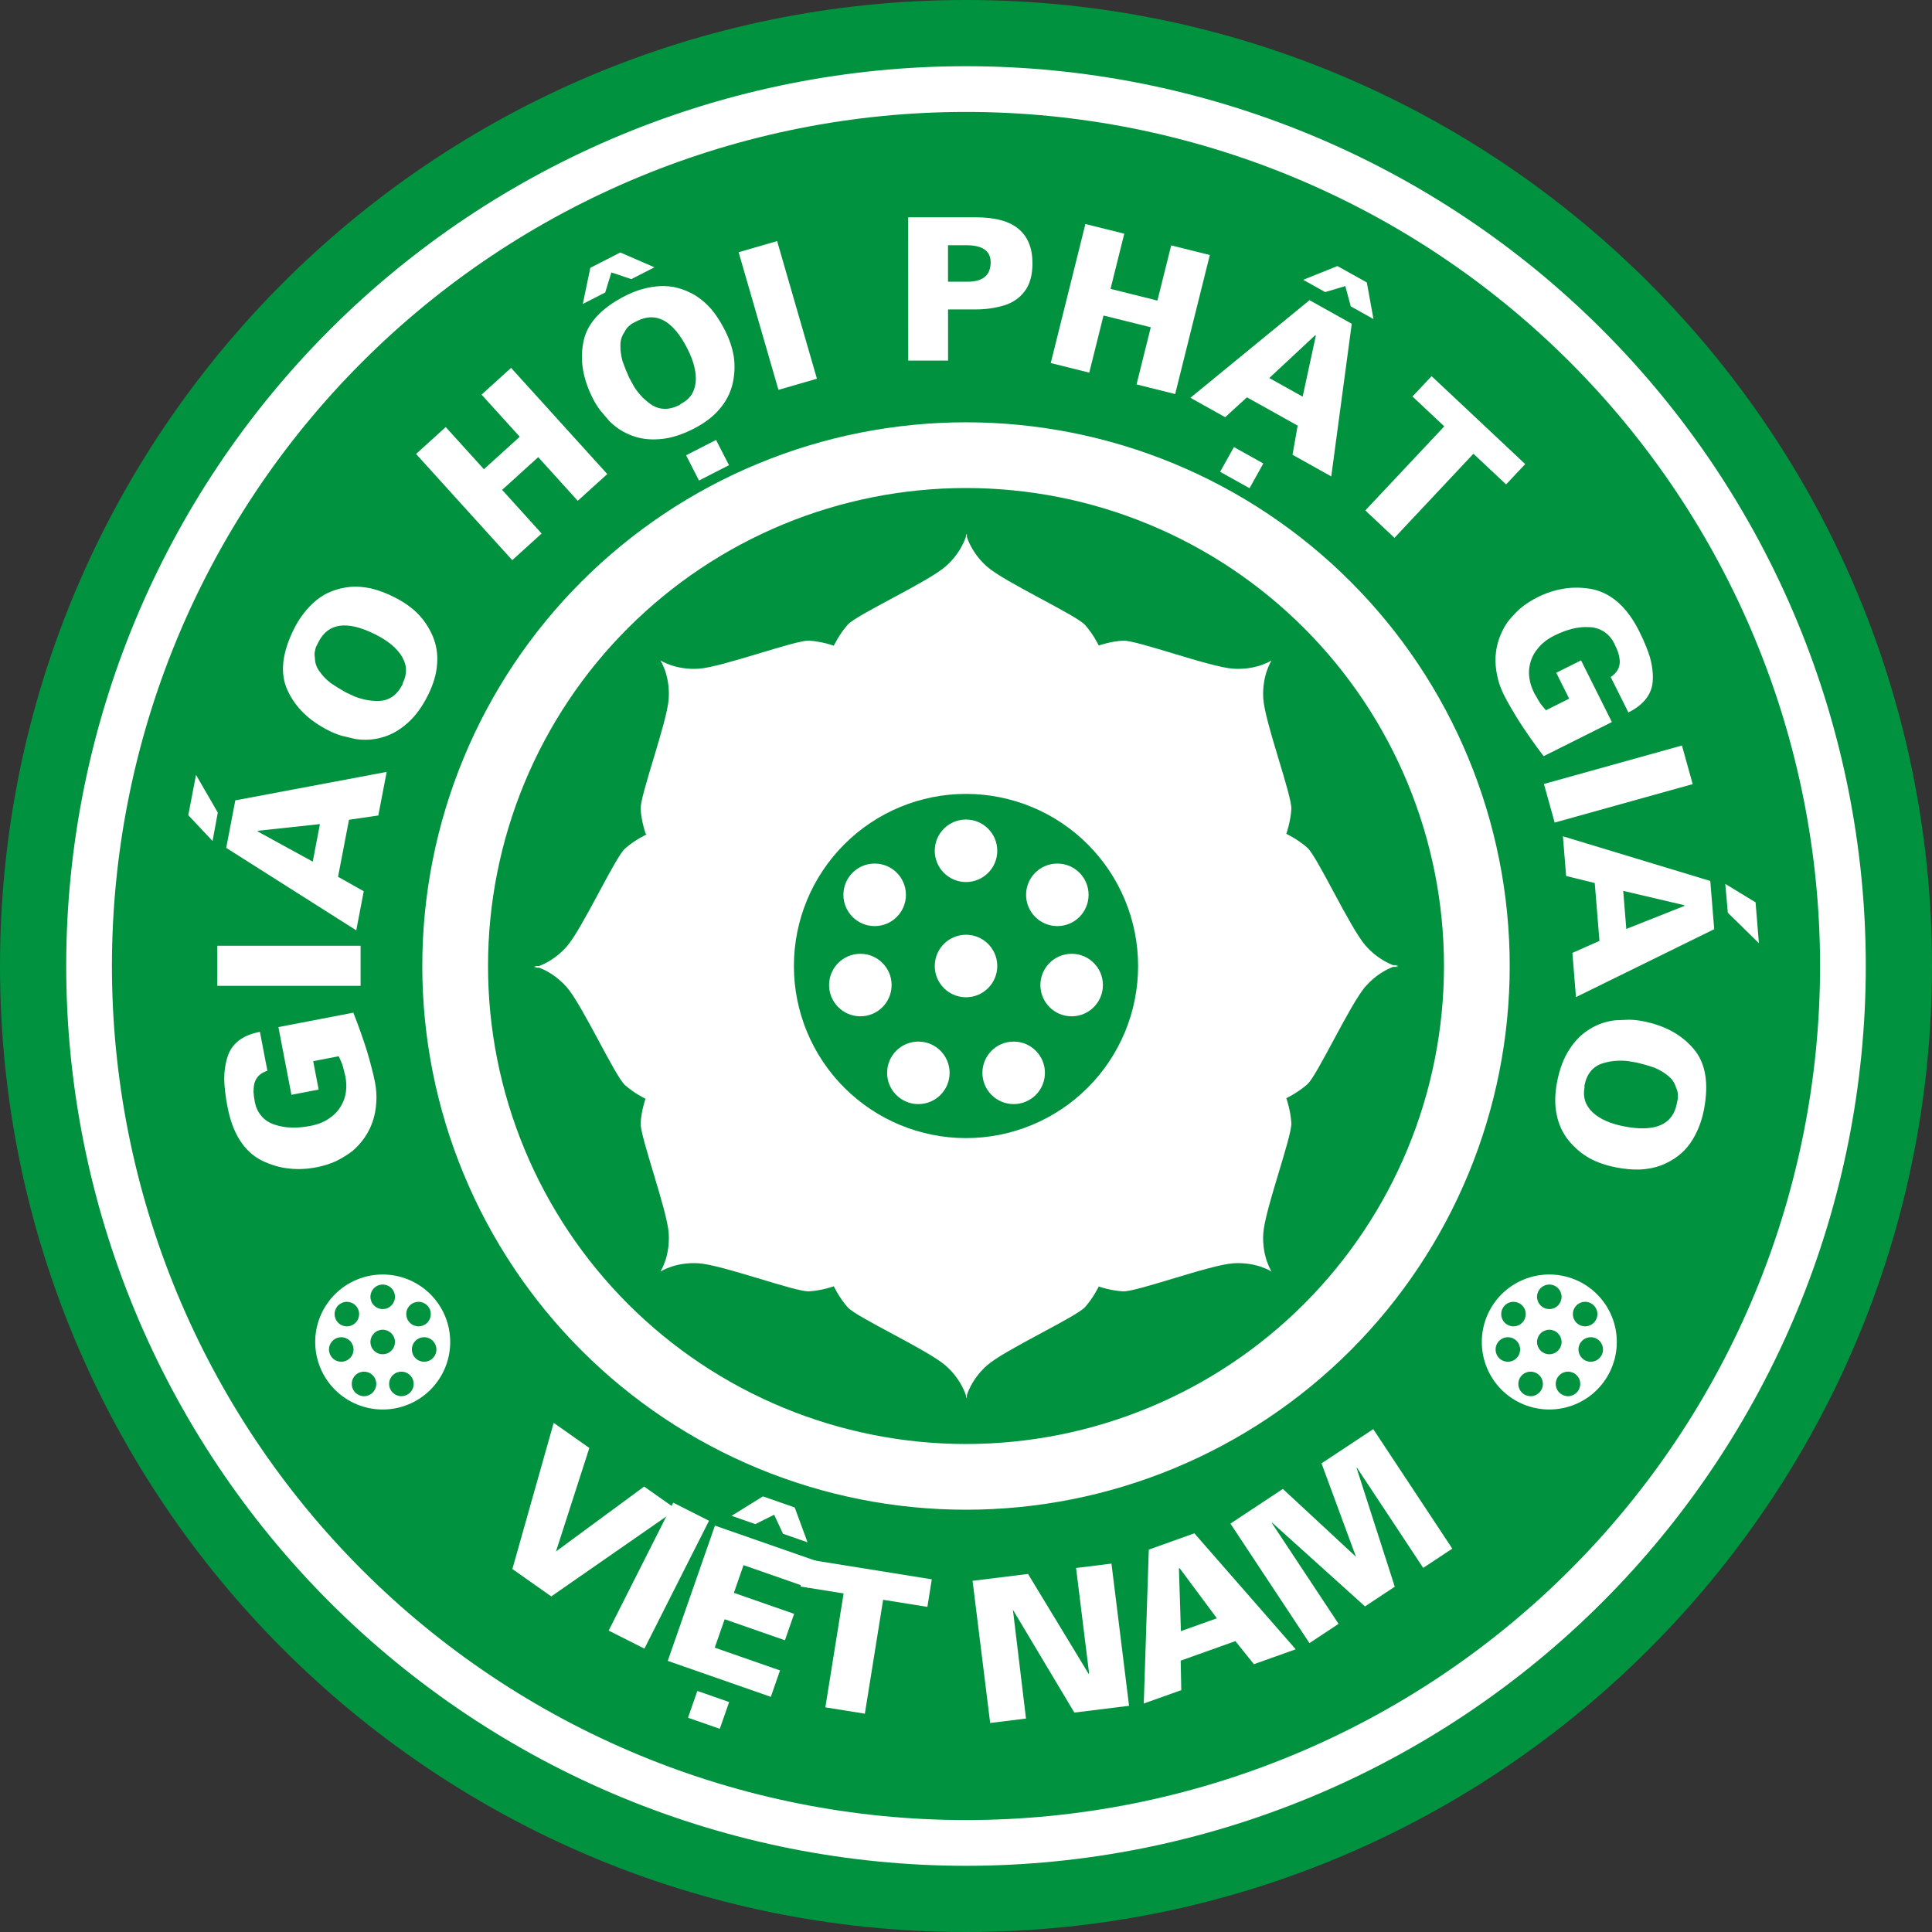 <svg width="75" height="75" viewBox="0 0 75 75" fill="none" xmlns="http://www.w3.org/2000/svg">
<rect x="0" y="0" width="75" height="75" fill="#333333" stroke="none"/>
<path d="M37.5 75C58.211 75 75 58.211 75 37.5C75 16.789 58.211 0 37.5 0C16.789 0 0 16.789 0 37.5C0 58.211 16.789 75 37.5 75Z" fill="#00923F"/>
<path d="M37.5 2.57C32.913 2.57 28.371 3.474 24.133 5.229C19.895 6.985 16.045 9.557 12.801 12.801C9.558 16.044 6.985 19.895 5.229 24.133C3.474 28.371 2.57 32.913 2.57 37.5C2.57 42.087 3.474 46.629 5.229 50.867C6.985 55.105 9.558 58.955 12.801 62.199C16.045 65.442 19.895 68.015 24.133 69.771C28.371 71.526 32.913 72.43 37.5 72.43C42.087 72.43 46.629 71.526 50.867 69.771C55.105 68.015 58.956 65.442 62.199 62.199C65.442 58.955 68.015 55.105 69.771 50.867C71.526 46.629 72.43 42.087 72.43 37.5C72.43 32.913 71.526 28.371 69.771 24.133C68.015 19.895 65.442 16.044 62.199 12.801C58.956 9.557 55.105 6.985 50.867 5.229C46.629 3.474 42.087 2.57 37.5 2.57ZM37.5 4.345C41.854 4.345 46.166 5.202 50.188 6.868C54.211 8.535 57.866 10.977 60.944 14.056C64.023 17.134 66.465 20.789 68.132 24.812C69.798 28.834 70.655 33.146 70.655 37.5C70.655 41.854 69.798 46.165 68.132 50.188C66.465 54.211 64.023 57.866 60.944 60.944C57.866 64.023 54.211 66.465 50.188 68.132C46.166 69.798 41.854 70.655 37.5 70.655C33.146 70.655 28.835 69.798 24.812 68.132C20.789 66.465 17.134 64.023 14.056 60.944C10.977 57.866 8.535 54.211 6.868 50.188C5.202 46.165 4.345 41.854 4.345 37.5C4.345 33.146 5.202 28.834 6.868 24.812C8.535 20.789 10.977 17.134 14.056 14.056C17.134 10.977 20.789 8.535 24.812 6.868C28.835 5.202 33.146 4.345 37.5 4.345Z" fill="white"/>
<path d="M37.5 16.394C34.728 16.394 31.984 16.939 29.423 18C26.862 19.061 24.535 20.616 22.575 22.576C20.615 24.535 19.061 26.862 18 29.423C16.939 31.984 16.393 34.728 16.393 37.5C16.393 40.272 16.939 43.017 18 45.577C19.061 48.138 20.615 50.465 22.575 52.425C24.535 54.385 26.862 55.939 29.423 57C31.984 58.061 34.728 58.607 37.5 58.607C40.272 58.607 43.016 58.061 45.577 57C48.138 55.939 50.465 54.385 52.425 52.425C54.385 50.465 55.939 48.138 57 45.577C58.061 43.017 58.607 40.272 58.607 37.5C58.607 34.728 58.061 31.984 57 29.423C55.939 26.862 54.385 24.535 52.425 22.576C50.465 20.616 48.138 19.061 45.577 18C43.016 16.939 40.272 16.394 37.5 16.394ZM37.5 18.945C39.937 18.945 42.35 19.425 44.601 20.357C46.852 21.29 48.898 22.657 50.621 24.38C52.344 26.103 53.71 28.148 54.643 30.399C55.575 32.651 56.055 35.063 56.055 37.5C56.055 39.937 55.575 42.35 54.643 44.601C53.71 46.852 52.344 48.898 50.621 50.621C48.898 52.344 46.852 53.711 44.601 54.643C42.35 55.575 39.937 56.056 37.5 56.056C35.063 56.056 32.65 55.575 30.399 54.643C28.148 53.711 26.102 52.344 24.379 50.621C22.656 48.898 21.29 46.852 20.357 44.601C19.425 42.35 18.945 39.937 18.945 37.5C18.945 35.063 19.425 32.651 20.357 30.399C21.29 28.148 22.656 26.103 24.379 24.38C26.102 22.657 28.148 21.29 30.399 20.357C32.65 19.425 35.063 18.945 37.5 18.945Z" fill="white"/>
<path d="M37.533 20.709C37.533 20.709 37.526 20.737 37.514 20.776C37.506 20.745 37.5 20.722 37.5 20.722V20.825C37.429 21.043 37.225 21.533 36.717 21.982C36.039 22.584 33.248 23.864 32.909 24.249C32.569 24.635 32.369 25.066 32.369 25.066C32.369 25.066 31.922 24.903 31.41 24.87C30.897 24.837 28.018 25.906 27.114 25.96C26.209 26.015 25.636 25.636 25.636 25.636C25.636 25.636 26.015 26.209 25.96 27.114C25.906 28.019 24.837 30.897 24.87 31.41C24.903 31.922 25.066 32.369 25.066 32.369L25.099 32.383L25.08 32.402C25.08 32.402 24.648 32.602 24.263 32.941C23.877 33.281 22.597 36.072 21.996 36.75C21.601 37.196 21.176 37.407 20.93 37.5H20.722C20.722 37.5 20.765 37.509 20.838 37.533C20.765 37.557 20.722 37.566 20.722 37.566H20.93C21.176 37.658 21.601 37.87 21.996 38.316C22.597 38.994 23.877 41.785 24.263 42.124C24.62 42.439 25.004 42.627 25.059 42.654C25.038 42.711 24.9 43.115 24.87 43.591C24.837 44.103 25.906 46.982 25.96 47.887C26.015 48.791 25.636 49.364 25.636 49.364C25.636 49.364 26.209 48.985 27.114 49.04C28.018 49.094 30.897 50.163 31.41 50.13C31.922 50.097 32.369 49.934 32.369 49.934C32.369 49.934 32.569 50.366 32.909 50.751C33.248 51.137 36.039 52.416 36.717 53.018C37.225 53.468 37.429 53.957 37.5 54.175V54.278C37.5 54.278 37.506 54.256 37.514 54.224C37.526 54.264 37.533 54.292 37.533 54.292V54.162C37.603 53.944 37.808 53.454 38.316 53.004C38.994 52.403 41.785 51.123 42.124 50.738C42.439 50.38 42.627 49.996 42.653 49.941C42.711 49.962 43.115 50.1 43.591 50.13C44.103 50.163 46.981 49.094 47.886 49.04C48.791 48.985 49.364 49.364 49.364 49.364C49.364 49.364 48.985 48.791 49.04 47.887C49.094 46.982 50.163 44.103 50.13 43.591C50.097 43.078 49.934 42.631 49.934 42.631C49.934 42.631 50.365 42.431 50.751 42.092C51.136 41.752 52.416 38.962 53.018 38.283C53.413 37.837 53.838 37.626 54.083 37.533H54.292C54.292 37.533 54.249 37.524 54.175 37.5C54.249 37.476 54.292 37.468 54.292 37.468H54.083C53.838 37.374 53.413 37.163 53.018 36.717C52.416 36.039 51.136 33.248 50.751 32.909C50.365 32.569 49.934 32.369 49.934 32.369C49.934 32.369 50.097 31.922 50.13 31.41C50.163 30.897 49.094 28.019 49.04 27.114C48.985 26.209 49.364 25.636 49.364 25.636C49.364 25.636 48.791 26.015 47.886 25.96C46.981 25.906 44.103 24.837 43.591 24.87C43.115 24.901 42.711 25.039 42.653 25.059C42.627 25.004 42.439 24.621 42.124 24.263C41.785 23.877 38.994 22.597 38.316 21.996C37.808 21.546 37.603 21.056 37.533 20.838V20.709ZM37.5 30.819C38.377 30.819 39.246 30.992 40.057 31.328C40.867 31.663 41.604 32.156 42.224 32.776C42.845 33.396 43.337 34.133 43.673 34.944C44.008 35.754 44.181 36.623 44.181 37.5C44.181 38.377 44.008 39.246 43.673 40.057C43.337 40.867 42.845 41.604 42.224 42.224C41.604 42.845 40.867 43.337 40.057 43.672C39.246 44.008 38.377 44.181 37.5 44.181C35.728 44.181 34.029 43.477 32.776 42.224C31.523 40.971 30.819 39.272 30.819 37.5C30.819 35.728 31.523 34.029 32.776 32.776C34.029 31.523 35.728 30.819 37.5 30.819Z" fill="white"/>
<path d="M14.856 49.476C14.512 49.476 14.171 49.543 13.853 49.675C13.535 49.807 13.246 50 13.003 50.243C12.76 50.487 12.567 50.776 12.435 51.093C12.303 51.411 12.236 51.752 12.236 52.096C12.236 52.791 12.512 53.458 13.003 53.95C13.495 54.441 14.161 54.717 14.856 54.717C15.552 54.717 16.218 54.441 16.71 53.95C17.201 53.458 17.477 52.791 17.477 52.096C17.477 51.752 17.409 51.411 17.278 51.093C17.146 50.776 16.953 50.487 16.71 50.243C16.466 50 16.177 49.807 15.859 49.675C15.541 49.543 15.201 49.476 14.856 49.476ZM14.856 49.866C14.983 49.866 15.104 49.916 15.193 50.005C15.282 50.094 15.332 50.215 15.332 50.342C15.332 50.404 15.32 50.466 15.296 50.524C15.272 50.582 15.237 50.634 15.193 50.678C15.149 50.723 15.096 50.758 15.039 50.782C14.981 50.806 14.919 50.818 14.856 50.818C14.794 50.818 14.732 50.806 14.674 50.782C14.616 50.758 14.564 50.723 14.52 50.678C14.476 50.634 14.44 50.582 14.416 50.524C14.393 50.466 14.38 50.404 14.38 50.342C14.38 50.279 14.393 50.217 14.416 50.16C14.44 50.102 14.476 50.049 14.52 50.005C14.564 49.961 14.616 49.926 14.674 49.902C14.732 49.878 14.794 49.866 14.856 49.866ZM13.466 50.536C13.592 50.537 13.713 50.587 13.802 50.676C13.891 50.765 13.941 50.886 13.941 51.013C13.941 51.075 13.929 51.137 13.905 51.195C13.881 51.252 13.846 51.305 13.802 51.349C13.758 51.393 13.705 51.428 13.648 51.452C13.59 51.476 13.528 51.489 13.466 51.489C13.403 51.489 13.341 51.476 13.283 51.453C13.226 51.428 13.173 51.394 13.129 51.349C13.085 51.305 13.05 51.253 13.026 51.195C13.002 51.137 12.989 51.075 12.989 51.013C12.989 50.95 13.002 50.888 13.026 50.83C13.05 50.773 13.085 50.72 13.129 50.676C13.173 50.632 13.226 50.597 13.283 50.573C13.341 50.549 13.403 50.536 13.466 50.536ZM16.247 50.536C16.31 50.536 16.372 50.549 16.43 50.573C16.487 50.597 16.54 50.632 16.584 50.676C16.628 50.72 16.663 50.773 16.687 50.83C16.711 50.888 16.723 50.95 16.723 51.013C16.723 51.075 16.711 51.137 16.687 51.195C16.663 51.253 16.628 51.305 16.584 51.349C16.54 51.394 16.487 51.428 16.43 51.453C16.372 51.476 16.31 51.489 16.247 51.489C16.185 51.489 16.123 51.476 16.065 51.452C16.007 51.428 15.955 51.393 15.911 51.349C15.867 51.305 15.831 51.252 15.807 51.195C15.784 51.137 15.771 51.075 15.771 51.013C15.771 50.886 15.821 50.765 15.911 50.676C16 50.587 16.121 50.537 16.247 50.536ZM14.856 51.62C14.919 51.62 14.981 51.633 15.039 51.657C15.096 51.681 15.149 51.716 15.193 51.76C15.237 51.804 15.272 51.856 15.296 51.914C15.32 51.972 15.332 52.034 15.332 52.096C15.332 52.223 15.282 52.344 15.193 52.433C15.104 52.522 14.983 52.572 14.856 52.572C14.794 52.572 14.732 52.56 14.674 52.536C14.616 52.512 14.564 52.477 14.52 52.433C14.476 52.389 14.44 52.336 14.416 52.279C14.393 52.221 14.38 52.159 14.38 52.096C14.38 52.034 14.393 51.972 14.416 51.914C14.44 51.856 14.476 51.804 14.52 51.76C14.564 51.715 14.616 51.681 14.674 51.657C14.732 51.633 14.794 51.62 14.856 51.62ZM13.248 51.911C13.31 51.911 13.372 51.923 13.43 51.947C13.487 51.971 13.54 52.006 13.584 52.05C13.628 52.094 13.663 52.147 13.687 52.204C13.711 52.262 13.724 52.324 13.724 52.387C13.724 52.449 13.711 52.511 13.687 52.569C13.663 52.627 13.628 52.679 13.584 52.723C13.54 52.767 13.487 52.803 13.43 52.827C13.372 52.85 13.31 52.863 13.248 52.863C13.185 52.863 13.123 52.85 13.065 52.827C13.008 52.803 12.955 52.767 12.911 52.723C12.867 52.679 12.832 52.627 12.808 52.569C12.784 52.511 12.771 52.449 12.771 52.387C12.771 52.26 12.822 52.139 12.911 52.05C13 51.961 13.121 51.911 13.248 51.911ZM16.465 51.911C16.528 51.911 16.59 51.923 16.647 51.947C16.705 51.971 16.758 52.006 16.802 52.05C16.846 52.094 16.881 52.147 16.905 52.204C16.929 52.262 16.941 52.324 16.941 52.387C16.941 52.449 16.929 52.511 16.905 52.569C16.881 52.627 16.846 52.679 16.802 52.723C16.758 52.767 16.705 52.803 16.647 52.827C16.59 52.85 16.528 52.863 16.465 52.863C16.403 52.863 16.341 52.85 16.283 52.827C16.225 52.803 16.173 52.767 16.129 52.723C16.084 52.679 16.049 52.627 16.025 52.569C16.002 52.511 15.989 52.449 15.989 52.387C15.989 52.26 16.039 52.139 16.129 52.05C16.218 51.961 16.339 51.911 16.465 51.911ZM14.131 53.247C14.193 53.247 14.255 53.26 14.313 53.283C14.371 53.307 14.423 53.343 14.467 53.387C14.511 53.431 14.547 53.483 14.57 53.541C14.594 53.599 14.607 53.661 14.607 53.723C14.607 53.786 14.594 53.848 14.57 53.906C14.546 53.963 14.511 54.016 14.467 54.06C14.423 54.104 14.37 54.139 14.313 54.163C14.255 54.187 14.193 54.2 14.131 54.2C14.004 54.199 13.883 54.149 13.794 54.06C13.705 53.971 13.655 53.85 13.655 53.723C13.655 53.661 13.667 53.599 13.691 53.541C13.715 53.483 13.75 53.431 13.794 53.387C13.838 53.343 13.891 53.307 13.948 53.284C14.006 53.26 14.068 53.247 14.131 53.247ZM15.582 53.247C15.645 53.247 15.707 53.26 15.764 53.284C15.822 53.307 15.875 53.343 15.919 53.387C15.963 53.431 15.998 53.483 16.022 53.541C16.046 53.599 16.058 53.661 16.058 53.723C16.058 53.85 16.008 53.971 15.919 54.06C15.829 54.149 15.708 54.199 15.582 54.2C15.52 54.2 15.458 54.187 15.4 54.163C15.342 54.139 15.29 54.104 15.245 54.06C15.201 54.016 15.166 53.963 15.142 53.906C15.118 53.848 15.106 53.786 15.106 53.723C15.106 53.661 15.118 53.599 15.142 53.541C15.166 53.483 15.201 53.431 15.245 53.387C15.29 53.343 15.342 53.307 15.4 53.283C15.458 53.26 15.52 53.247 15.582 53.247Z" fill="white"/>
<path d="M60.144 49.476C59.799 49.476 59.459 49.543 59.141 49.675C58.823 49.807 58.534 50 58.29 50.243C58.047 50.487 57.854 50.776 57.722 51.093C57.591 51.411 57.523 51.752 57.523 52.096C57.523 52.791 57.799 53.458 58.29 53.95C58.782 54.441 59.449 54.717 60.144 54.717C60.839 54.717 61.505 54.441 61.997 53.95C62.488 53.458 62.764 52.791 62.764 52.096C62.764 51.752 62.697 51.411 62.565 51.093C62.433 50.776 62.24 50.487 61.997 50.243C61.754 50 61.465 49.807 61.147 49.675C60.829 49.543 60.488 49.476 60.144 49.476ZM60.144 49.866C60.27 49.866 60.391 49.916 60.48 50.005C60.569 50.094 60.62 50.215 60.62 50.342C60.62 50.404 60.607 50.466 60.583 50.524C60.559 50.582 60.524 50.634 60.48 50.678C60.436 50.723 60.384 50.758 60.326 50.782C60.268 50.806 60.206 50.818 60.144 50.818C60.081 50.818 60.019 50.806 59.961 50.782C59.904 50.758 59.851 50.723 59.807 50.678C59.763 50.634 59.728 50.582 59.704 50.524C59.68 50.466 59.667 50.404 59.667 50.342C59.667 50.279 59.68 50.217 59.704 50.16C59.728 50.102 59.763 50.049 59.807 50.005C59.851 49.961 59.904 49.926 59.961 49.902C60.019 49.878 60.081 49.866 60.144 49.866ZM58.753 50.536C58.879 50.537 59 50.587 59.089 50.676C59.179 50.765 59.229 50.886 59.229 51.013C59.229 51.075 59.216 51.137 59.193 51.195C59.169 51.252 59.133 51.305 59.089 51.349C59.045 51.393 58.993 51.428 58.935 51.452C58.877 51.476 58.815 51.489 58.753 51.489C58.69 51.489 58.628 51.476 58.571 51.453C58.513 51.428 58.46 51.394 58.416 51.349C58.372 51.305 58.337 51.253 58.313 51.195C58.289 51.137 58.277 51.075 58.277 51.013C58.277 50.95 58.289 50.888 58.313 50.83C58.337 50.773 58.372 50.72 58.416 50.676C58.46 50.632 58.513 50.597 58.571 50.573C58.628 50.549 58.69 50.536 58.753 50.536ZM61.535 50.536C61.597 50.536 61.659 50.549 61.717 50.573C61.775 50.597 61.827 50.632 61.871 50.676C61.915 50.72 61.95 50.773 61.974 50.83C61.998 50.888 62.011 50.95 62.011 51.013C62.011 51.075 61.998 51.137 61.974 51.195C61.95 51.253 61.915 51.305 61.871 51.349C61.827 51.394 61.775 51.428 61.717 51.453C61.659 51.476 61.597 51.489 61.535 51.489C61.472 51.489 61.41 51.476 61.352 51.452C61.295 51.428 61.242 51.393 61.198 51.349C61.154 51.305 61.119 51.252 61.095 51.195C61.071 51.137 61.059 51.075 61.059 51.013C61.059 50.886 61.109 50.765 61.198 50.676C61.287 50.587 61.408 50.537 61.535 50.536ZM60.144 51.62C60.206 51.62 60.268 51.633 60.326 51.657C60.384 51.681 60.436 51.716 60.48 51.76C60.524 51.804 60.559 51.856 60.583 51.914C60.607 51.972 60.62 52.034 60.62 52.096C60.62 52.223 60.569 52.344 60.48 52.433C60.391 52.522 60.27 52.572 60.144 52.572C60.081 52.572 60.019 52.56 59.961 52.536C59.904 52.512 59.851 52.477 59.807 52.433C59.763 52.389 59.728 52.336 59.704 52.279C59.68 52.221 59.667 52.159 59.667 52.096C59.667 52.034 59.68 51.972 59.704 51.914C59.728 51.856 59.763 51.804 59.807 51.76C59.851 51.715 59.904 51.681 59.961 51.657C60.019 51.633 60.081 51.62 60.144 51.62ZM58.535 51.911C58.597 51.911 58.659 51.923 58.717 51.947C58.775 51.971 58.827 52.006 58.871 52.05C58.916 52.094 58.951 52.147 58.975 52.204C58.998 52.262 59.011 52.324 59.011 52.387C59.011 52.449 58.998 52.511 58.975 52.569C58.951 52.627 58.916 52.679 58.871 52.723C58.827 52.767 58.775 52.803 58.717 52.827C58.659 52.85 58.597 52.863 58.535 52.863C58.472 52.863 58.41 52.85 58.352 52.827C58.295 52.803 58.242 52.767 58.198 52.723C58.154 52.679 58.119 52.627 58.095 52.569C58.071 52.511 58.059 52.449 58.059 52.387C58.059 52.26 58.109 52.139 58.198 52.05C58.287 51.961 58.408 51.911 58.535 51.911ZM61.752 51.911C61.815 51.911 61.877 51.923 61.935 51.947C61.992 51.971 62.045 52.006 62.089 52.05C62.133 52.094 62.168 52.147 62.192 52.204C62.216 52.262 62.228 52.324 62.229 52.387C62.229 52.449 62.216 52.511 62.192 52.569C62.168 52.627 62.133 52.679 62.089 52.723C62.045 52.767 61.992 52.803 61.935 52.827C61.877 52.85 61.815 52.863 61.752 52.863C61.69 52.863 61.628 52.85 61.57 52.827C61.513 52.803 61.46 52.767 61.416 52.723C61.372 52.679 61.337 52.627 61.313 52.569C61.289 52.511 61.276 52.449 61.276 52.387C61.276 52.26 61.327 52.139 61.416 52.05C61.505 51.961 61.626 51.911 61.752 51.911ZM59.418 53.247C59.48 53.247 59.542 53.26 59.6 53.283C59.658 53.307 59.71 53.343 59.755 53.387C59.799 53.431 59.834 53.483 59.858 53.541C59.882 53.599 59.894 53.661 59.894 53.723C59.894 53.786 59.882 53.848 59.858 53.906C59.834 53.963 59.799 54.016 59.755 54.06C59.71 54.104 59.658 54.139 59.6 54.163C59.542 54.187 59.48 54.2 59.418 54.2C59.292 54.199 59.17 54.149 59.081 54.06C58.992 53.971 58.942 53.85 58.942 53.723C58.942 53.661 58.954 53.599 58.978 53.541C59.002 53.483 59.037 53.431 59.081 53.387C59.125 53.343 59.178 53.307 59.236 53.284C59.293 53.26 59.355 53.247 59.418 53.247ZM60.869 53.247C60.932 53.247 60.994 53.26 61.052 53.284C61.109 53.307 61.162 53.343 61.206 53.387C61.25 53.431 61.285 53.483 61.309 53.541C61.333 53.599 61.345 53.661 61.345 53.723C61.345 53.85 61.295 53.971 61.206 54.06C61.117 54.149 60.996 54.199 60.869 54.2C60.807 54.2 60.745 54.187 60.687 54.163C60.63 54.139 60.577 54.104 60.533 54.06C60.489 54.016 60.453 53.963 60.429 53.906C60.406 53.848 60.393 53.786 60.393 53.723C60.393 53.661 60.406 53.599 60.429 53.541C60.453 53.483 60.489 53.431 60.533 53.387C60.577 53.343 60.629 53.307 60.687 53.283C60.745 53.26 60.807 53.247 60.869 53.247Z" fill="white"/>
<path d="M10.38 41.567C10.114 41.649 9.946 41.809 9.877 42.048C9.854 42.146 9.842 42.258 9.841 42.384C9.846 42.493 9.864 42.628 9.895 42.789C9.936 43 10.023 43.182 10.157 43.334C10.289 43.485 10.458 43.594 10.665 43.659C10.872 43.729 11.086 43.766 11.306 43.771C11.532 43.78 11.779 43.759 12.046 43.708C12.202 43.678 12.338 43.639 12.454 43.591C12.569 43.542 12.648 43.503 12.689 43.475C12.732 43.45 12.794 43.407 12.877 43.345C13.095 43.177 13.255 42.955 13.359 42.679C13.406 42.54 13.434 42.396 13.441 42.248C13.451 42.106 13.438 41.944 13.403 41.762L13.31 41.397C13.296 41.348 13.274 41.287 13.245 41.215C13.214 41.141 13.182 41.071 13.149 41.004L12.158 41.194L12.37 42.297L11.313 42.5L10.808 39.871L13.717 39.312C13.921 39.832 14.098 40.331 14.248 40.81C14.302 40.987 14.359 41.19 14.418 41.42C14.479 41.648 14.525 41.847 14.558 42.018C14.611 42.295 14.627 42.559 14.606 42.809C14.592 43.062 14.544 43.312 14.461 43.557C14.308 43.989 14.051 44.362 13.689 44.677C13.521 44.809 13.308 44.941 13.052 45.073C12.811 45.182 12.555 45.262 12.283 45.314C11.906 45.387 11.543 45.402 11.194 45.359C10.847 45.321 10.498 45.216 10.146 45.044C9.467 44.688 9.03 43.999 8.833 42.975C8.754 42.563 8.711 42.204 8.705 41.897C8.703 41.588 8.745 41.301 8.83 41.035C8.99 40.513 9.41 40.187 10.09 40.056L10.38 41.567Z" fill="white"/>
<path d="M8.436 38.27L8.436 36.714L13.998 36.714L13.998 38.27L8.436 38.27Z" fill="white"/>
<path d="M8.781 32.914L9.135 31.07L15.011 29.965L14.686 31.657L13.548 31.823L13.123 34.037L14.121 34.598L13.83 36.116L8.781 32.914ZM12.42 31.991L10.012 32.25L10.006 32.279L12.14 33.448L12.42 31.991ZM8.251 32.648L7.309 31.645L7.609 30.081L8.455 31.544L8.251 32.648Z" fill="white"/>
<path d="M12.774 28.367C12.003 27.981 11.466 27.461 11.165 26.804C10.859 26.153 10.942 25.355 11.415 24.409C11.635 23.969 11.923 23.6 12.279 23.302C12.636 23.01 13.075 22.837 13.595 22.782C13.853 22.761 14.124 22.782 14.408 22.844C14.694 22.913 14.989 23.023 15.293 23.175C15.659 23.358 15.965 23.571 16.21 23.814C16.455 24.062 16.65 24.354 16.797 24.691C16.941 25.033 16.998 25.395 16.968 25.776C16.944 26.159 16.825 26.563 16.612 26.99C16.38 27.454 16.112 27.817 15.809 28.078C15.509 28.346 15.185 28.528 14.839 28.624C14.497 28.723 14.148 28.744 13.793 28.687L13.277 28.566C13.111 28.518 12.944 28.452 12.774 28.367ZM13.424 26.877C13.511 26.921 13.604 26.964 13.702 27.008C13.803 27.058 13.944 27.105 14.123 27.149C14.306 27.195 14.503 27.215 14.712 27.21C15.115 27.195 15.419 26.98 15.626 26.567L15.64 26.505C15.725 26.335 15.765 26.169 15.761 26.006C15.761 25.845 15.709 25.673 15.606 25.49C15.409 25.162 15.062 24.874 14.567 24.626C13.471 24.078 12.734 24.18 12.358 24.933C12.326 24.997 12.294 25.062 12.261 25.127C12.25 25.184 12.237 25.237 12.223 25.288C12.207 25.343 12.207 25.428 12.225 25.545C12.228 25.743 12.291 25.92 12.414 26.078C12.517 26.228 12.656 26.373 12.833 26.513L13.112 26.694L13.424 26.877Z" fill="white"/>
<path d="M16.151 17.623L17.303 16.579L18.785 18.215L20.176 16.955L18.694 15.319L19.84 14.281L23.574 18.403L22.428 19.441L20.893 17.747L19.492 19.017L21.026 20.711L19.885 21.745L16.151 17.623Z" fill="white"/>
<path d="M23.02 15.479C22.627 14.712 22.503 13.975 22.649 13.267C22.788 12.561 23.328 11.967 24.269 11.486C24.707 11.261 25.158 11.135 25.622 11.106C26.082 11.082 26.539 11.202 26.99 11.466C27.21 11.603 27.417 11.78 27.609 11.998C27.798 12.223 27.971 12.487 28.125 12.789C28.312 13.153 28.432 13.506 28.486 13.847C28.535 14.192 28.52 14.543 28.439 14.901C28.352 15.262 28.183 15.588 27.934 15.877C27.687 16.171 27.352 16.426 26.927 16.644C26.465 16.88 26.035 17.014 25.636 17.045C25.235 17.083 24.867 17.038 24.531 16.91C24.197 16.787 23.903 16.598 23.651 16.341L23.307 15.937C23.202 15.801 23.106 15.648 23.02 15.479ZM24.426 14.664C24.47 14.751 24.519 14.841 24.573 14.935C24.624 15.035 24.709 15.156 24.828 15.298C24.949 15.443 25.095 15.575 25.266 15.696C25.6 15.922 25.973 15.93 26.384 15.719L26.432 15.677C26.601 15.591 26.731 15.481 26.825 15.348C26.92 15.217 26.98 15.048 27.006 14.839C27.041 14.458 26.933 14.021 26.681 13.528C26.122 12.437 25.468 12.083 24.719 12.467C24.655 12.499 24.591 12.532 24.527 12.565C24.483 12.604 24.441 12.64 24.4 12.672C24.354 12.707 24.304 12.776 24.249 12.88C24.135 13.042 24.08 13.222 24.085 13.422C24.08 13.604 24.107 13.803 24.166 14.02L24.283 14.332L24.426 14.664ZM22.916 10.397L24.08 9.801L25.405 10.377L24.507 10.836L23.734 10.576L23.494 11.355L22.624 11.8L22.916 10.397ZM26.634 17.674L27.797 17.078L28.299 18.058L27.135 18.654L26.634 17.674Z" fill="white"/>
<path d="M28.673 9.791L30.168 9.359L31.713 14.702L30.219 15.134L28.673 9.791Z" fill="white"/>
<path d="M35.255 8.437L37.871 8.436C38.63 8.435 39.186 8.586 39.54 8.887C39.715 9.031 39.849 9.213 39.94 9.434C40.033 9.654 40.079 9.913 40.08 10.211C40.08 10.678 39.98 11.042 39.78 11.303C39.581 11.57 39.312 11.755 38.972 11.857C38.629 11.96 38.263 12.012 37.873 12.012L36.803 12.013L36.804 13.998L35.258 13.999L35.255 8.437ZM36.801 9.52L36.802 10.936L37.557 10.936C38.157 10.936 38.457 10.684 38.457 10.18C38.456 9.739 38.141 9.519 37.509 9.52L36.801 9.52Z" fill="white"/>
<path d="M42.135 8.696L43.644 9.072L43.111 11.214L44.931 11.668L45.465 9.526L46.965 9.9L45.62 15.297L44.12 14.923L44.673 12.705L42.838 12.248L42.285 14.466L40.79 14.093L42.135 8.696Z" fill="white"/>
<path d="M53.318 12.385L52.437 11.893L52.225 11.106L51.443 11.338L50.59 10.862L51.919 10.328L53.06 10.965L53.318 12.385ZM51.679 18.494L50.175 17.654L50.375 16.522L48.406 15.424L47.561 16.195L46.211 15.442L50.835 11.653L52.475 12.568L51.679 18.494ZM50.569 15.398L51.08 13.031L51.053 13.016L49.273 14.675L50.569 15.398ZM47.901 17.355L49.042 17.992L48.507 18.952L47.365 18.315L47.901 17.355Z" fill="white"/>
<path d="M55.574 14.602L59.208 18.015L58.467 18.805L57.198 17.614L54.133 20.879L53.001 19.815L56.066 16.551L54.832 15.392L55.574 14.602Z" fill="white"/>
<path d="M62.526 26.281C62.76 26.13 62.878 25.931 62.88 25.682C62.876 25.582 62.857 25.471 62.824 25.349C62.789 25.245 62.736 25.121 62.662 24.974C62.566 24.781 62.433 24.63 62.263 24.52C62.095 24.41 61.902 24.351 61.686 24.345C61.468 24.333 61.252 24.355 61.038 24.41C60.818 24.463 60.587 24.55 60.344 24.671C60.201 24.742 60.081 24.816 59.982 24.894C59.884 24.972 59.819 25.031 59.787 25.069C59.752 25.105 59.704 25.163 59.641 25.245C59.477 25.465 59.382 25.723 59.357 26.017C59.349 26.163 59.362 26.309 59.395 26.454C59.424 26.593 59.48 26.746 59.563 26.912L59.751 27.238C59.779 27.281 59.816 27.334 59.864 27.395C59.913 27.458 59.963 27.517 60.013 27.573L60.915 27.122L60.413 26.117L61.376 25.636L62.573 28.03L59.923 29.355C59.586 28.91 59.281 28.477 59.008 28.056C58.907 27.901 58.797 27.72 58.678 27.515C58.558 27.312 58.46 27.133 58.382 26.977C58.256 26.725 58.169 26.476 58.121 26.229C58.066 25.981 58.045 25.728 58.059 25.469C58.089 25.012 58.236 24.584 58.499 24.182C58.626 24.009 58.794 23.825 59.005 23.628C59.208 23.459 59.433 23.312 59.68 23.188C60.024 23.017 60.37 22.904 60.717 22.851C61.061 22.794 61.425 22.8 61.811 22.871C62.56 23.03 63.168 23.575 63.634 24.507C63.822 24.882 63.96 25.217 64.05 25.511C64.135 25.807 64.172 26.095 64.162 26.375C64.149 26.92 63.833 27.348 63.214 27.657L62.526 26.281Z" fill="white"/>
<path d="M65.293 28.94L65.71 30.439L60.352 31.932L59.935 30.434L65.293 28.94Z" fill="white"/>
<path d="M66.393 34.199L66.545 36.071L61.179 38.707L61.04 36.99L62.091 36.526L61.908 34.279L60.797 34.006L60.672 32.465L66.393 34.199ZM63.133 36.062L65.384 35.169L65.382 35.139L63.013 34.583L63.133 36.062ZM66.975 34.313L68.151 35.028L68.28 36.616L67.074 35.432L66.975 34.313Z" fill="white"/>
<path d="M63.768 39.641C64.614 39.803 65.271 40.159 65.739 40.709C66.21 41.254 66.346 42.045 66.146 43.083C66.053 43.566 65.876 43.999 65.614 44.383C65.349 44.76 64.973 45.046 64.487 45.239C64.244 45.329 63.978 45.383 63.688 45.4C63.393 45.411 63.08 45.384 62.746 45.32C62.344 45.243 61.992 45.121 61.69 44.953C61.388 44.78 61.121 44.552 60.888 44.268C60.657 43.977 60.504 43.644 60.43 43.269C60.35 42.894 60.355 42.472 60.445 42.004C60.543 41.495 60.702 41.073 60.923 40.739C61.14 40.4 61.402 40.137 61.709 39.951C62.012 39.763 62.342 39.649 62.699 39.608L63.229 39.585C63.401 39.586 63.581 39.605 63.768 39.641ZM63.545 41.25C63.449 41.232 63.347 41.215 63.241 41.2C63.13 41.178 62.982 41.171 62.797 41.178C62.609 41.184 62.414 41.217 62.214 41.278C61.831 41.402 61.595 41.691 61.508 42.145L61.511 42.209C61.476 42.394 61.482 42.565 61.53 42.721C61.574 42.876 61.67 43.028 61.819 43.176C62.098 43.439 62.509 43.622 63.052 43.727C64.256 43.958 64.938 43.66 65.096 42.833C65.11 42.763 65.123 42.693 65.137 42.621C65.133 42.563 65.131 42.508 65.13 42.456C65.131 42.398 65.108 42.316 65.059 42.209C65.003 42.019 64.894 41.865 64.733 41.746C64.593 41.63 64.42 41.529 64.212 41.441L63.894 41.342L63.545 41.25Z" fill="white"/>
<path d="M21.494 55.235L22.878 56.21L21.583 60.228L25.005 57.708L26.263 58.594L21.4 61.972L19.89 60.909L21.494 55.235Z" fill="white"/>
<path d="M26.136 58.334L27.524 59.036L25.016 64L23.628 63.299L26.136 58.334Z" fill="white"/>
<path d="M27.754 59.224L31.755 60.62L31.398 61.643L28.864 60.759L28.489 61.834L30.828 62.65L30.471 63.675L28.131 62.859L27.746 63.962L30.281 64.846L29.923 65.871L25.922 64.475L27.754 59.224ZM29.616 58.089L30.851 58.52L31.349 59.873L30.397 59.541L30.052 58.802L29.322 59.166L28.4 58.844L29.616 58.089ZM27.071 65.642L28.305 66.073L27.942 67.112L26.708 66.682L27.071 65.642Z" fill="white"/>
<path d="M31.25 60.519L36.172 61.309L36.001 62.379L34.283 62.103L33.574 66.525L32.04 66.279L32.749 61.857L31.078 61.589L31.25 60.519Z" fill="white"/>
<path d="M37.755 61.367L39.908 61.1L42.265 64.986L42.278 64.954L41.773 60.869L43.147 60.699L43.83 66.219L41.706 66.482L39.321 62.49L39.829 66.714L38.438 66.886L37.755 61.367Z" fill="white"/>
<path d="M44.596 60.155L46.365 59.523L50.3 64.025L48.677 64.604L47.957 63.708L45.834 64.466L45.857 65.611L44.401 66.13L44.596 60.155ZM47.239 62.822L45.794 60.878L45.766 60.888L45.842 63.32L47.239 62.822Z" fill="white"/>
<path d="M47.765 59.146L49.8 57.8L52.639 60.434L51.301 56.807L53.31 55.479L56.378 60.118L55.248 60.865L52.681 56.983L52.66 56.979L54.145 61.595L52.989 62.36L49.382 59.108L49.378 59.131L51.963 63.038L50.833 63.785L47.765 59.146Z" fill="white"/>
<path d="M37.5 34.241C38.17 34.241 38.714 33.697 38.714 33.027C38.714 32.357 38.17 31.814 37.5 31.814C36.83 31.814 36.287 32.357 36.287 33.027C36.287 33.697 36.83 34.241 37.5 34.241Z" fill="white"/>
<path d="M37.5 38.714C38.17 38.714 38.714 38.17 38.714 37.5C38.714 36.83 38.17 36.287 37.5 36.287C36.83 36.287 36.287 36.83 36.287 37.5C36.287 38.17 36.83 38.714 37.5 38.714Z" fill="white"/>
<path d="M41.046 35.951C41.716 35.951 42.259 35.407 42.259 34.737C42.259 34.067 41.716 33.523 41.046 33.523C40.376 33.523 39.832 34.067 39.832 34.737C39.832 35.407 40.376 35.951 41.046 35.951Z" fill="white"/>
<path d="M41.601 39.453C42.272 39.453 42.815 38.91 42.815 38.24C42.815 37.57 42.272 37.026 41.601 37.026C40.931 37.026 40.388 37.57 40.388 38.24C40.388 38.91 40.931 39.453 41.601 39.453Z" fill="white"/>
<path d="M39.35 42.861C40.02 42.861 40.564 42.318 40.564 41.648C40.564 40.977 40.02 40.434 39.35 40.434C38.68 40.434 38.137 40.977 38.137 41.648C38.137 42.318 38.68 42.861 39.35 42.861Z" fill="white"/>
<path d="M33.954 35.951C33.284 35.951 32.741 35.407 32.741 34.737C32.741 34.067 33.284 33.523 33.954 33.523C34.625 33.523 35.168 34.067 35.168 34.737C35.168 35.407 34.625 35.951 33.954 35.951Z" fill="white"/>
<path d="M33.399 39.453C32.729 39.453 32.185 38.91 32.185 38.24C32.185 37.57 32.729 37.026 33.399 37.026C34.069 37.026 34.612 37.57 34.612 38.24C34.612 38.91 34.069 39.453 33.399 39.453Z" fill="white"/>
<path d="M35.65 42.861C34.98 42.861 34.437 42.318 34.437 41.648C34.437 40.977 34.98 40.434 35.65 40.434C36.32 40.434 36.864 40.977 36.864 41.648C36.864 42.318 36.32 42.861 35.65 42.861Z" fill="white"/>
</svg>
